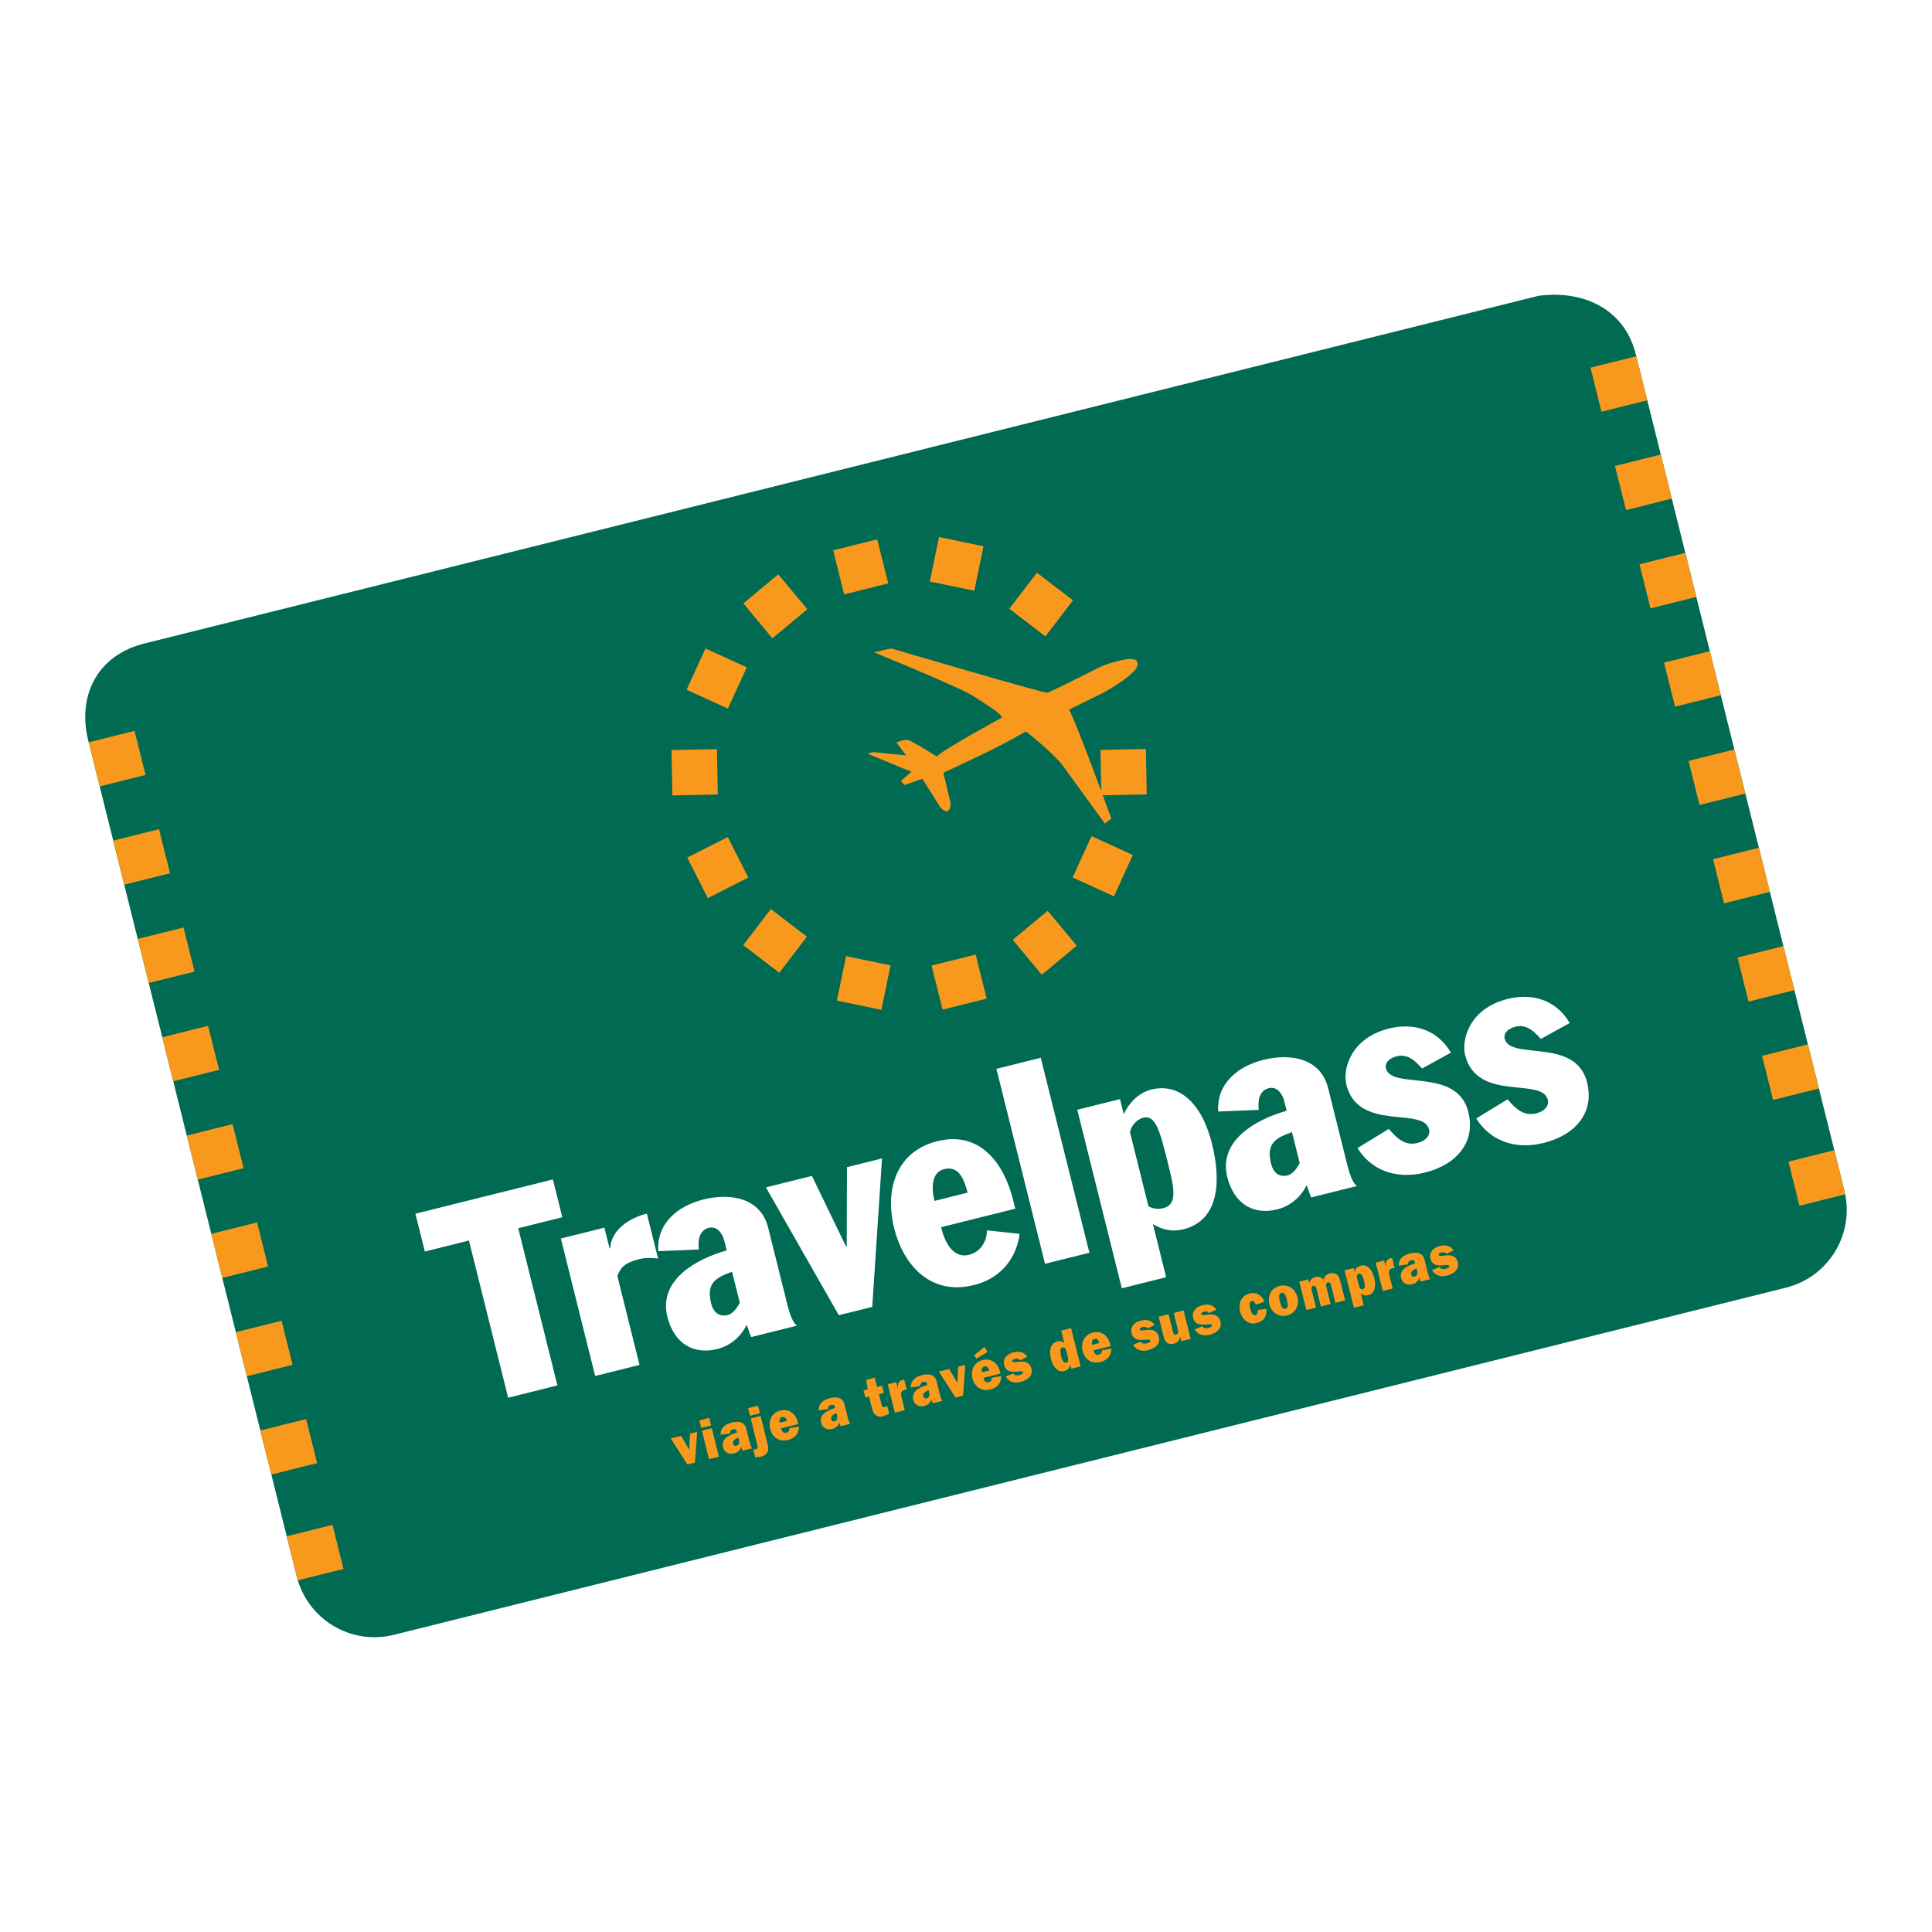 <?xml version="1.0" encoding="utf-8"?>
<!-- Generator: Adobe Illustrator 13.0.0, SVG Export Plug-In . SVG Version: 6.00 Build 14948)  -->
<!DOCTYPE svg PUBLIC "-//W3C//DTD SVG 1.0//EN" "http://www.w3.org/TR/2001/REC-SVG-20010904/DTD/svg10.dtd">
<svg version="1.0" id="Layer_1" xmlns="http://www.w3.org/2000/svg" xmlns:xlink="http://www.w3.org/1999/xlink" x="0px" y="0px"
	 width="192.756px" height="192.756px" viewBox="0 0 192.756 192.756" enable-background="new 0 0 192.756 192.756"
	 xml:space="preserve">
<g>
	<polygon fill-rule="evenodd" clip-rule="evenodd" fill="#FFFFFF" points="0,0 192.756,0 192.756,192.756 0,192.756 0,0 	"/>
	<path fill-rule="evenodd" clip-rule="evenodd" fill="#006A53" d="M178.189,128.469c4.284-1.068,6.892-5.408,5.823-9.691
		l-20.811-83.445c-1.069-4.285-4.938-6.435-9.693-5.823L14.62,64.148c-5.057,1.162-6.892,5.408-5.824,9.692l20.811,83.444
		c1.069,4.285,5.409,6.891,9.693,5.822L178.189,128.469L178.189,128.469z"/>
	<polygon fill-rule="evenodd" clip-rule="evenodd" fill="#F8991D" points="13.423,72.918 8.851,74.059 9.948,78.457 14.52,77.316 
		13.423,72.918 	"/>
	<polygon fill-rule="evenodd" clip-rule="evenodd" fill="#F8991D" points="15.869,82.727 11.297,83.868 12.394,88.265 
		16.965,87.125 15.869,82.727 	"/>
	<polygon fill-rule="evenodd" clip-rule="evenodd" fill="#F8991D" points="18.314,92.535 13.742,93.676 14.839,98.074 
		19.411,96.934 18.314,92.535 	"/>
	<polygon fill-rule="evenodd" clip-rule="evenodd" fill="#F8991D" points="20.76,102.344 16.188,103.484 17.284,107.883 
		21.856,106.742 20.76,102.344 	"/>
	<polygon fill-rule="evenodd" clip-rule="evenodd" fill="#F8991D" points="23.205,112.152 18.633,113.293 19.73,117.689 
		24.302,116.551 23.205,112.152 	"/>
	<polygon fill-rule="evenodd" clip-rule="evenodd" fill="#F8991D" points="25.65,121.961 21.078,123.102 22.175,127.5 
		26.747,126.359 25.65,121.961 	"/>
	<polygon fill-rule="evenodd" clip-rule="evenodd" fill="#F8991D" points="28.096,131.77 23.524,132.91 24.621,137.309 
		29.193,136.168 28.096,131.77 	"/>
	<polygon fill-rule="evenodd" clip-rule="evenodd" fill="#F8991D" points="30.542,141.578 25.969,142.719 27.066,147.117 
		31.638,145.977 30.542,141.578 	"/>
	<polygon fill-rule="evenodd" clip-rule="evenodd" fill="#F8991D" points="33.174,152.135 28.601,153.275 29.698,157.674 
		34.27,156.533 33.174,152.135 	"/>
	<polygon fill-rule="evenodd" clip-rule="evenodd" fill="#F8991D" points="163.255,35.541 158.683,36.681 159.779,41.079 
		164.352,39.939 163.255,35.541 	"/>
	<polygon fill-rule="evenodd" clip-rule="evenodd" fill="#F8991D" points="165.701,45.35 161.128,46.49 162.226,50.888 
		166.798,49.748 165.701,45.35 	"/>
	<polygon fill-rule="evenodd" clip-rule="evenodd" fill="#F8991D" points="168.146,55.158 163.574,56.298 164.671,60.696 
		169.243,59.556 168.146,55.158 	"/>
	<polygon fill-rule="evenodd" clip-rule="evenodd" fill="#F8991D" points="170.592,64.966 166.02,66.107 167.116,70.505 
		171.688,69.365 170.592,64.966 	"/>
	<polygon fill-rule="evenodd" clip-rule="evenodd" fill="#F8991D" points="173.037,74.775 168.465,75.916 169.562,80.313 
		174.134,79.173 173.037,74.775 	"/>
	<polygon fill-rule="evenodd" clip-rule="evenodd" fill="#F8991D" points="175.482,84.583 170.91,85.724 172.007,90.122 
		176.579,88.982 175.482,84.583 	"/>
	<polygon fill-rule="evenodd" clip-rule="evenodd" fill="#F8991D" points="177.928,94.392 173.355,95.532 174.452,99.93 
		179.025,98.791 177.928,94.392 	"/>
	<polygon fill-rule="evenodd" clip-rule="evenodd" fill="#F8991D" points="180.373,104.199 175.801,105.34 176.898,109.738 
		181.47,108.598 180.373,104.199 	"/>
	<polygon fill-rule="evenodd" clip-rule="evenodd" fill="#F8991D" points="183.006,114.758 178.434,115.898 179.53,120.295 
		184.103,119.156 183.006,114.758 	"/>
	<path fill-rule="evenodd" clip-rule="evenodd" fill="#F8991D" d="M112.251,65.787c0,0-1.729,0.346-2.602,0.811
		c0,0-4.838,2.442-5.144,2.519c-0.305,0.077-15.605-4.428-15.605-4.428l-1.702,0.393c0,0,8.764,3.578,9.984,4.409
		c1.219,0.832,2.397,1.435,2.807,2.089c0,0-6.042,3.276-6.52,3.905c0,0-2.566-1.647-2.951-1.674
		c-0.386-0.028-1.077,0.268-1.077,0.268l0.954,1.285l-3.249-0.326l-0.604,0.15l4.394,1.817l-1.051,0.896l0.36,0.42l1.783-0.623
		l1.78,2.832c0,0,0.894,1.105,1.047-0.324l-0.729-3.109c0,0,2.563-1.18,4.751-2.259c1.639-0.803,3.476-1.864,3.476-1.864
		s3.051,2.384,3.888,3.697l3.989,5.495l0.649-0.494c0,0-3.628-9.996-4.231-10.865l3.501-1.73c0,0,2.635-1.453,3.222-2.418
		C113.373,66.659,114.078,65.494,112.251,65.787L112.251,65.787z"/>
	<polygon fill-rule="evenodd" clip-rule="evenodd" fill="#F8991D" points="87.522,53.808 83.124,54.905 84.221,59.303 
		88.619,58.206 87.522,53.808 	"/>
	<polygon fill-rule="evenodd" clip-rule="evenodd" fill="#F8991D" points="74.164,60.198 77.06,63.685 80.547,60.789 77.651,57.302 
		74.164,60.198 	"/>
	<polygon fill-rule="evenodd" clip-rule="evenodd" fill="#F8991D" points="68.5,68.816 72.623,70.701 74.508,66.579 70.386,64.694 
		68.5,68.816 	"/>
	<polygon fill-rule="evenodd" clip-rule="evenodd" fill="#F8991D" points="71.528,74.74 66.996,74.83 67.085,79.361 71.618,79.271 
		71.528,74.74 	"/>
	<polygon fill-rule="evenodd" clip-rule="evenodd" fill="#F8991D" points="94.042,100.729 98.439,99.633 97.343,95.234 
		92.944,96.331 94.042,100.729 	"/>
	<polygon fill-rule="evenodd" clip-rule="evenodd" fill="#F8991D" points="83.495,99.832 87.934,100.752 88.853,96.314 
		84.415,95.394 83.495,99.832 	"/>
	<polygon fill-rule="evenodd" clip-rule="evenodd" fill="#F8991D" points="74.152,94.296 77.752,97.051 80.506,93.451 
		76.906,90.696 74.152,94.296 	"/>
	<polygon fill-rule="evenodd" clip-rule="evenodd" fill="#F8991D" points="72.611,83.512 68.568,85.561 70.617,89.604 74.66,87.555 
		72.611,83.512 	"/>
	<polygon fill-rule="evenodd" clip-rule="evenodd" fill="#F8991D" points="98.124,54.499 93.686,53.579 92.766,58.018 
		97.205,58.938 98.124,54.499 	"/>
	<polygon fill-rule="evenodd" clip-rule="evenodd" fill="#F8991D" points="107.053,59.891 103.453,57.136 100.699,60.736 
		104.299,63.491 107.053,59.891 	"/>
	<polygon fill-rule="evenodd" clip-rule="evenodd" fill="#F8991D" points="101.042,93.764 103.938,97.252 107.425,94.354 
		104.528,90.868 101.042,93.764 	"/>
	<polygon fill-rule="evenodd" clip-rule="evenodd" fill="#F8991D" points="107.016,87.542 111.139,89.428 113.023,85.305 
		108.901,83.42 107.016,87.542 	"/>
	<polygon fill-rule="evenodd" clip-rule="evenodd" fill="#F8991D" points="109.881,79.347 114.413,79.257 114.323,74.725 
		109.791,74.814 109.881,79.347 	"/>
	<path fill-rule="evenodd" clip-rule="evenodd" fill="#FFFFFF" d="M128.139,109.891c-0.204-0.818-0.757-1.523-1.55-1.324
		c-1.011,0.252-1.106,1.379-0.998,2.164l-4.05,0.168c-0.183-2.828,2.004-4.533,4.518-5.16c2.649-0.66,5.695-0.203,6.451,2.83
		l1.908,7.65c0.389,1.557,0.75,1.961,0.962,2.111l-4.562,1.137c-0.178-0.361-0.293-0.826-0.45-1.223
		c-0.561,1.127-1.572,2.076-2.938,2.416c-2.377,0.594-4.316-0.549-4.983-3.227c-0.921-3.688,2.967-5.789,5.924-6.613
		L128.139,109.891L128.139,109.891z M72.274,123.824c-0.205-0.82-0.757-1.523-1.55-1.326c-1.011,0.252-1.107,1.379-0.998,2.164
		l-4.05,0.168c-0.183-2.826,2.003-4.533,4.517-5.16c2.65-0.66,5.696-0.201,6.452,2.832l1.907,7.648
		c0.389,1.559,0.75,1.961,0.962,2.111l-4.562,1.139c-0.177-0.363-0.293-0.828-0.45-1.223c-0.561,1.125-1.572,2.074-2.938,2.416
		c-2.377,0.592-4.316-0.549-4.983-3.227c-0.92-3.689,2.967-5.789,5.924-6.613L72.274,123.824L72.274,123.824z M93.888,122.438
		c0.3,1.203,1.057,3.191,2.805,2.754c1.065-0.266,1.776-1.256,1.771-2.443l3.25,0.35c-0.034,0.678-0.624,4.133-4.558,5.113
		c-4.234,1.057-6.998-1.883-7.946-5.68c-0.967-3.879,0.237-7.662,4.308-8.678c4.262-1.062,6.65,2.23,7.543,5.809l0.231,0.93
		L93.888,122.438L93.888,122.438z M107.479,110.721l4.262-1.062l0.361,1.447l0.054-0.014c0.589-1.25,1.62-2.115,2.714-2.389
		c2.704-0.674,5.011,1.246,6.047,5.398c0.872,3.496,0.856,7.621-2.859,8.549c-1.093,0.271-2.042,0.072-3.031-0.521l1.321,5.301
		l-4.426,1.104L107.479,110.721L107.479,110.721z M153.724,103.656c-0.615-0.719-1.42-1.504-2.513-1.23
		c-0.901,0.225-1.202,0.764-1.094,1.201c0.552,2.213,7.096-0.174,8.227,4.361c0.736,2.951-1.074,5.23-4.326,6.041
		c-3.06,0.764-5.463-0.379-6.731-2.441l3.122-1.91c0.777,0.908,1.59,1.721,2.874,1.4c0.819-0.203,1.29-0.756,1.141-1.357
		c-0.572-2.295-7.068,0.283-8.254-4.471c-0.36-1.449,0.358-4.617,4.265-5.592c2.213-0.551,4.713-0.072,6.173,2.408L153.724,103.656
		L153.724,103.656z M41.447,121.094l13.715-3.42l0.94,3.771l-4.398,1.096l3.911,15.682l-4.918,1.227l-3.911-15.682l-4.398,1.098
		L41.447,121.094L41.447,121.094z M55.959,123.568l4.343-1.082l0.518,2.076l0.055-0.014c0.117-1.857,1.914-3.031,3.663-3.467
		l1.117,4.48c-0.656-0.068-1.27-0.09-1.898,0.066c-1.475,0.367-1.844,0.867-2.166,1.672l2.215,8.879l-4.426,1.104L55.959,123.568
		L55.959,123.568z M73.037,126.885c-1.653,0.586-2.589,1.139-2.085,3.16c0.239,0.955,0.86,1.352,1.652,1.154
		c0.382-0.096,0.813-0.463,1.203-1.229L73.037,126.885L73.037,126.885z M76.416,118.467l4.59-1.145l3.417,7.07l0.055-0.014
		l0.025-7.928l3.497-0.873l-0.978,14.812l-3.333,0.83L76.416,118.467L76.416,118.467z M96.539,118.99
		c-0.348-1.277-0.825-2.725-2.355-2.344c-1.256,0.314-1.271,1.885-0.951,3.17L96.539,118.99L96.539,118.99z M99.411,106.639
		l4.426-1.105l4.852,19.453l-4.426,1.104L99.411,106.639L99.411,106.639z M114.582,120.354c0.573,0.32,1.14,0.268,1.495,0.178
		c1.448-0.361,1.06-2.035,0.439-4.52c-0.804-3.225-1.227-4.803-2.455-4.496c-0.711,0.178-1.278,0.928-1.312,1.488L114.582,120.354
		L114.582,120.354z M128.902,112.951c-1.653,0.586-2.589,1.139-2.085,3.16c0.238,0.957,0.859,1.354,1.652,1.156
		c0.382-0.096,0.812-0.465,1.202-1.229L128.902,112.951L128.902,112.951z M141.876,106.609c-0.614-0.717-1.42-1.502-2.513-1.23
		c-0.902,0.227-1.202,0.766-1.094,1.203c0.552,2.211,7.096-0.174,8.227,4.361c0.736,2.949-1.075,5.23-4.326,6.041
		c-3.06,0.764-5.463-0.379-6.731-2.441l3.122-1.912c0.777,0.91,1.59,1.723,2.874,1.402c0.819-0.205,1.291-0.758,1.141-1.359
		c-0.572-2.293-7.068,0.283-8.254-4.471c-0.36-1.447,0.358-4.615,4.265-5.59c2.213-0.551,4.712-0.072,6.172,2.408L141.876,106.609
		L141.876,106.609z"/>
	<path fill-rule="evenodd" clip-rule="evenodd" fill="#F8991D" d="M71.724,145.328l-0.989,0.246l-0.708-2.838l0.989-0.246
		L71.724,145.328L71.724,145.328z M141.742,127.861c-0.057-0.123-0.101-0.254-0.134-0.387c-0.118,0.377-0.372,0.57-0.722,0.658
		c-0.475,0.117-0.962-0.066-1.103-0.633c-0.112-0.451,0.128-0.828,0.452-1.039c0.297-0.191,0.63-0.322,0.959-0.428l-0.005-0.023
		c-0.063-0.254-0.148-0.34-0.388-0.281c-0.195,0.049-0.341,0.168-0.312,0.414l-0.933,0.133c-0.026-0.742,0.533-1.076,1.107-1.219
		c0.3-0.076,0.695-0.127,0.995,0.01c0.399,0.178,0.451,0.555,0.552,0.961l0.248,0.994c0.053,0.211,0.11,0.42,0.234,0.602
		L141.742,127.861L141.742,127.861z M135.064,126.512l0.102,0.406l0.01-0.004c0.02-0.369,0.27-0.557,0.609-0.641
		c0.719-0.18,1.153,0.539,1.319,1.205c0.078,0.316,0.124,0.688,0.059,1c-0.081,0.379-0.293,0.656-0.647,0.744
		c-0.265,0.066-0.532,0.016-0.75-0.195l0.3,1.199l-0.989,0.246l-0.931-3.732L135.064,126.512L135.064,126.512z M129.454,129.445
		c0.215,0.861-0.263,1.605-1.042,1.799c-0.779,0.195-1.551-0.238-1.765-1.1c-0.228-0.91,0.23-1.648,1.029-1.848
		C128.477,128.096,129.228,128.535,129.454,129.445L129.454,129.445z M110.879,134.551c0.017,0.729-0.454,1.182-1.059,1.332
		c-0.374,0.094-0.761,0.096-1.121-0.115c-0.343-0.205-0.585-0.557-0.686-0.963c-0.096-0.383-0.064-0.832,0.107-1.164
		c0.185-0.365,0.54-0.602,0.904-0.691c0.85-0.213,1.521,0.27,1.754,1.201l0.037,0.15l-1.708,0.426
		c0.061,0.311,0.216,0.508,0.516,0.434c0.225-0.057,0.325-0.188,0.304-0.443L110.879,134.551L110.879,134.551z M106.88,136.557
		l-0.095-0.377l-0.01,0.002c-0.067,0.348-0.252,0.523-0.571,0.604c-0.734,0.184-1.179-0.514-1.354-1.215
		c-0.181-0.727-0.121-1.549,0.648-1.742c0.245-0.061,0.483,0.004,0.682,0.137l-0.301-1.205l0.989-0.246l0.949,3.811L106.88,136.557
		L106.88,136.557z M97.2,135.209l1.022-0.834l0.306,0.502l-1.104,0.678L97.2,135.209L97.2,135.209z M99.89,137.293
		c0.017,0.727-0.454,1.18-1.059,1.33c-0.374,0.094-0.761,0.098-1.121-0.115c-0.343-0.203-0.585-0.555-0.686-0.961
		c-0.095-0.383-0.064-0.834,0.107-1.166c0.185-0.363,0.541-0.6,0.905-0.691c0.85-0.211,1.521,0.271,1.753,1.203l0.038,0.15
		l-1.708,0.426c0.061,0.309,0.216,0.506,0.516,0.432c0.225-0.057,0.325-0.188,0.304-0.441L99.89,137.293L99.89,137.293z
		 M93.063,140.004c-0.057-0.121-0.1-0.252-0.133-0.385c-0.118,0.377-0.373,0.57-0.722,0.658c-0.475,0.117-0.961-0.068-1.102-0.635
		c-0.112-0.449,0.128-0.828,0.452-1.039c0.297-0.191,0.631-0.322,0.96-0.428l-0.006-0.021c-0.064-0.256-0.148-0.34-0.388-0.281
		c-0.195,0.049-0.34,0.168-0.311,0.414l-0.933,0.133c-0.026-0.744,0.532-1.078,1.107-1.221c0.3-0.074,0.696-0.127,0.995,0.012
		c0.399,0.178,0.451,0.555,0.552,0.959l0.248,0.994c0.052,0.211,0.11,0.422,0.235,0.602L93.063,140.004L93.063,140.004z
		 M83.872,142.297c-0.057-0.121-0.1-0.252-0.133-0.385c-0.118,0.377-0.373,0.57-0.723,0.658c-0.474,0.117-0.961-0.068-1.102-0.635
		c-0.112-0.449,0.128-0.828,0.452-1.039c0.297-0.191,0.63-0.322,0.959-0.428l-0.005-0.021c-0.063-0.256-0.148-0.34-0.389-0.281
		c-0.194,0.049-0.34,0.168-0.311,0.414l-0.933,0.133c-0.026-0.744,0.533-1.078,1.107-1.221c0.3-0.074,0.696-0.125,0.996,0.012
		c0.4,0.178,0.451,0.555,0.552,0.959l0.248,0.994c0.053,0.211,0.11,0.422,0.235,0.602L83.872,142.297L83.872,142.297z
		 M79.709,142.328c0.017,0.727-0.454,1.18-1.058,1.33c-0.375,0.094-0.762,0.096-1.122-0.115c-0.342-0.203-0.584-0.557-0.685-0.961
		c-0.096-0.385-0.064-0.834,0.107-1.166c0.185-0.365,0.54-0.6,0.904-0.691c0.85-0.211,1.521,0.27,1.754,1.203l0.037,0.15
		l-1.708,0.426c0.062,0.309,0.217,0.506,0.517,0.432c0.225-0.057,0.325-0.188,0.304-0.441L79.709,142.328L79.709,142.328z
		 M76.536,143.879c0.073,0.295,0.173,0.629,0.065,0.922c-0.123,0.338-0.458,0.504-0.761,0.543l-0.492,0.07l-0.201-0.805
		c0.077,0.01,0.153,0.014,0.223-0.002c0.265-0.066,0.235-0.248,0.177-0.48l-0.649-2.605l0.989-0.246L76.536,143.879L76.536,143.879z
		 M74.082,144.74c-0.057-0.123-0.1-0.254-0.133-0.387c-0.118,0.379-0.373,0.57-0.722,0.658c-0.475,0.117-0.961-0.066-1.103-0.633
		c-0.112-0.451,0.127-0.828,0.452-1.039c0.297-0.193,0.631-0.322,0.96-0.428l-0.005-0.023c-0.064-0.254-0.148-0.34-0.389-0.279
		c-0.195,0.047-0.34,0.166-0.311,0.412l-0.933,0.133c-0.026-0.742,0.533-1.076,1.107-1.219c0.3-0.076,0.695-0.127,0.996,0.01
		c0.399,0.178,0.451,0.555,0.552,0.961l0.248,0.994c0.053,0.211,0.11,0.42,0.235,0.602L74.082,144.74L74.082,144.74z
		 M69.332,145.924l-0.75,0.188l-1.662-2.6l1.034-0.258l0.813,1.389l0.015-0.322l0.061-1.289l0.714-0.178L69.332,145.924
		L69.332,145.924z M143.64,126.408c0.123,0.258,0.406,0.223,0.621,0.17c0.1-0.025,0.377-0.107,0.335-0.273
		c-0.036-0.145-0.382-0.088-0.475-0.076c-0.556,0.051-1.219,0.092-1.407-0.664c-0.08-0.322,0.011-0.615,0.209-0.842
		c0.207-0.234,0.48-0.35,0.766-0.422c0.479-0.119,1.035-0.039,1.338,0.451l-0.715,0.35c-0.123-0.176-0.332-0.182-0.506-0.139
		c-0.08,0.02-0.313,0.107-0.283,0.229c0.022,0.09,0.117,0.107,0.187,0.107c0.118,0.006,0.322-0.027,0.446-0.039
		c0.237-0.025,0.507-0.051,0.746,0.037c0.276,0.107,0.464,0.326,0.54,0.633c0.195,0.783-0.494,1.189-1.068,1.334
		c-0.569,0.141-1.145,0.066-1.498-0.541L143.64,126.408L143.64,126.408z M141.326,126.555c-0.233,0.088-0.611,0.27-0.525,0.615
		c0.045,0.184,0.169,0.234,0.324,0.195c0.375-0.094,0.292-0.443,0.215-0.756L141.326,126.555L141.326,126.555z M138.253,126.336
		c-0.014-0.416,0.102-0.738,0.505-0.805l0.138-0.021l0.247,0.994c-0.063-0.002-0.132,0.002-0.196,0.02
		c-0.16,0.039-0.316,0.113-0.356,0.295c-0.035,0.156,0.011,0.34,0.052,0.506l0.308,1.232l-0.989,0.246l-0.707-2.836l0.845-0.211
		l0.145,0.582L138.253,126.336L138.253,126.336z M135.572,128.227c0.049,0.199,0.145,0.453,0.384,0.393
		c0.141-0.035,0.209-0.141,0.212-0.301c0.001-0.164-0.039-0.367-0.079-0.529c-0.058-0.232-0.192-0.795-0.508-0.715
		c-0.084,0.02-0.153,0.084-0.19,0.17c-0.043,0.105-0.016,0.193,0.013,0.305L135.572,128.227L135.572,128.227z M130.528,127.645
		l0.096,0.383l0.01-0.004c0.068-0.322,0.285-0.537,0.585-0.611c0.314-0.078,0.598-0.008,0.829,0.26
		c0.096-0.359,0.32-0.545,0.654-0.629c0.215-0.055,0.463-0.039,0.656,0.096c0.236,0.166,0.306,0.443,0.381,0.742l0.464,1.861
		l-0.969,0.24l-0.426-1.703c-0.045-0.184-0.076-0.395-0.307-0.338c-0.279,0.07-0.197,0.357-0.141,0.584l0.394,1.578l-0.97,0.24
		l-0.425-1.705c-0.044-0.178-0.111-0.402-0.326-0.35c-0.234,0.061-0.206,0.26-0.153,0.471l0.425,1.705l-0.969,0.24l-0.708-2.838
		L130.528,127.645L130.528,127.645z M127.696,129.842c0.19,0.762,0.368,0.775,0.549,0.73c0.179-0.045,0.33-0.141,0.141-0.902
		c-0.068-0.271-0.196-0.764-0.535-0.68C127.511,129.074,127.629,129.57,127.696,129.842L127.696,129.842z M126.339,130.57
		c0.093,0.756-0.279,1.262-0.929,1.424c-0.369,0.092-0.692,0.072-1.036-0.154c-0.331-0.225-0.547-0.578-0.648-0.984
		c-0.213-0.854,0.16-1.613,0.944-1.809c0.63-0.158,1.231,0.129,1.483,0.82l-0.854,0.303l-0.012-0.027
		c-0.083-0.186-0.179-0.398-0.398-0.344c-0.314,0.08-0.2,0.541-0.138,0.791c0.066,0.266,0.18,0.697,0.504,0.617
		c0.215-0.055,0.241-0.291,0.215-0.502L126.339,130.57L126.339,130.57z M119.962,132.314c0.123,0.258,0.405,0.223,0.621,0.17
		c0.1-0.025,0.376-0.105,0.335-0.271c-0.036-0.145-0.383-0.088-0.476-0.076c-0.555,0.049-1.218,0.09-1.407-0.664
		c-0.08-0.322,0.012-0.617,0.21-0.844c0.207-0.234,0.48-0.35,0.765-0.42c0.479-0.119,1.035-0.041,1.338,0.451l-0.714,0.35
		c-0.123-0.178-0.332-0.184-0.507-0.141c-0.08,0.02-0.312,0.107-0.282,0.23c0.022,0.088,0.116,0.105,0.186,0.107
		c0.118,0.006,0.322-0.027,0.446-0.041c0.238-0.023,0.508-0.051,0.747,0.037c0.276,0.109,0.464,0.328,0.54,0.633
		c0.194,0.783-0.494,1.191-1.068,1.334c-0.569,0.143-1.146,0.068-1.498-0.541L119.962,132.314L119.962,132.314z M117.864,133.816
		l-0.116-0.465l-0.011,0.002c-0.014,0.393-0.314,0.633-0.644,0.715c-0.21,0.053-0.429,0.047-0.624-0.074
		c-0.229-0.156-0.312-0.4-0.378-0.666l-0.489-1.961l0.989-0.246l0.428,1.715c0.046,0.184,0.09,0.379,0.314,0.322
		c0.1-0.023,0.18-0.109,0.199-0.221c0.021-0.105,0.002-0.205-0.025-0.312l-0.406-1.631l0.988-0.248l0.708,2.838L117.864,133.816
		L117.864,133.816z M113.818,133.848c0.122,0.258,0.405,0.223,0.62,0.17c0.1-0.025,0.377-0.105,0.335-0.273
		c-0.036-0.145-0.383-0.088-0.475-0.076c-0.556,0.051-1.219,0.092-1.407-0.664c-0.081-0.322,0.011-0.615,0.209-0.842
		c0.207-0.234,0.48-0.35,0.766-0.42c0.479-0.119,1.035-0.041,1.338,0.449l-0.715,0.35c-0.123-0.176-0.331-0.182-0.507-0.139
		c-0.079,0.02-0.312,0.107-0.282,0.229c0.022,0.09,0.117,0.107,0.186,0.107c0.118,0.006,0.323-0.027,0.446-0.039
		c0.238-0.025,0.508-0.051,0.747,0.037c0.276,0.107,0.464,0.326,0.54,0.633c0.195,0.783-0.494,1.189-1.068,1.334
		c-0.569,0.143-1.145,0.066-1.498-0.541L113.818,133.848L113.818,133.848z M109.679,133.994c-0.069-0.277-0.201-0.467-0.481-0.398
		c-0.26,0.064-0.308,0.318-0.232,0.578L109.679,133.994L109.679,133.994z M106.391,134.809c-0.027-0.109-0.056-0.244-0.144-0.316
		c-0.062-0.062-0.162-0.078-0.242-0.059c-0.175,0.043-0.218,0.189-0.205,0.369c0.01,0.164,0.043,0.385,0.082,0.541
		c0.062,0.25,0.188,0.689,0.498,0.613c0.1-0.025,0.152-0.092,0.184-0.199c0.039-0.141,0.004-0.238-0.03-0.377L106.391,134.809
		L106.391,134.809z M101.105,137.02c0.123,0.258,0.406,0.223,0.621,0.168c0.1-0.023,0.377-0.105,0.335-0.271
		c-0.036-0.145-0.383-0.088-0.476-0.076c-0.555,0.051-1.219,0.092-1.406-0.664c-0.081-0.322,0.011-0.615,0.209-0.842
		c0.206-0.234,0.48-0.35,0.765-0.422c0.479-0.119,1.035-0.039,1.338,0.451l-0.714,0.35c-0.123-0.176-0.332-0.184-0.507-0.139
		c-0.08,0.02-0.312,0.107-0.282,0.229c0.022,0.09,0.116,0.107,0.186,0.107c0.118,0.006,0.322-0.027,0.446-0.041
		c0.238-0.023,0.508-0.049,0.747,0.039c0.276,0.107,0.464,0.326,0.54,0.631c0.194,0.783-0.494,1.191-1.068,1.334
		c-0.569,0.143-1.146,0.068-1.498-0.539L101.105,137.02L101.105,137.02z M98.689,136.736c-0.069-0.277-0.201-0.469-0.481-0.398
		c-0.26,0.064-0.308,0.318-0.232,0.576L98.689,136.736L98.689,136.736z M96.081,139.252l-0.75,0.186l-1.662-2.6l1.034-0.258
		l0.814,1.391l0.015-0.322l0.061-1.289l0.714-0.178L96.081,139.252L96.081,139.252z M92.647,138.697
		c-0.232,0.088-0.612,0.271-0.526,0.615c0.046,0.184,0.17,0.234,0.325,0.197c0.375-0.094,0.292-0.445,0.215-0.756L92.647,138.697
		L92.647,138.697z M89.573,138.48c-0.013-0.416,0.103-0.74,0.505-0.805l0.138-0.023l0.248,0.994
		c-0.064-0.002-0.131,0.004-0.196,0.02c-0.16,0.041-0.316,0.115-0.356,0.295c-0.035,0.156,0.01,0.34,0.052,0.508l0.307,1.232
		l-0.989,0.246l-0.707-2.838l0.844-0.211l0.146,0.584L89.573,138.48L89.573,138.48z M86.336,139.436l-0.18-0.723l0.415-0.104
		l-0.151-0.924l0.851-0.248l0.234,0.939l0.509-0.127l0.18,0.721l-0.5,0.125l0.244,0.979c0.051,0.205,0.071,0.371,0.307,0.312
		c0.094-0.023,0.184-0.07,0.272-0.121l0.198,0.793l-0.563,0.23c-0.255,0.104-0.534,0.074-0.787-0.111
		c-0.253-0.184-0.315-0.457-0.392-0.764l-0.268-1.072L86.336,139.436L86.336,139.436z M83.456,140.99
		c-0.232,0.088-0.611,0.271-0.525,0.615c0.045,0.184,0.17,0.234,0.325,0.197c0.375-0.094,0.292-0.445,0.215-0.756L83.456,140.99
		L83.456,140.99z M78.509,141.771c-0.069-0.277-0.201-0.469-0.481-0.398c-0.26,0.064-0.308,0.318-0.233,0.576L78.509,141.771
		L78.509,141.771z M75.819,141.002l-0.989,0.248l-0.188-0.756l0.989-0.246L75.819,141.002L75.819,141.002z M73.666,143.434
		c-0.232,0.088-0.612,0.27-0.526,0.615c0.046,0.184,0.17,0.234,0.325,0.195c0.375-0.094,0.292-0.445,0.215-0.756L73.666,143.434
		L73.666,143.434z M70.949,142.217l-0.989,0.248l-0.188-0.756l0.989-0.246L70.949,142.217L70.949,142.217z"/>
</g>
</svg>
